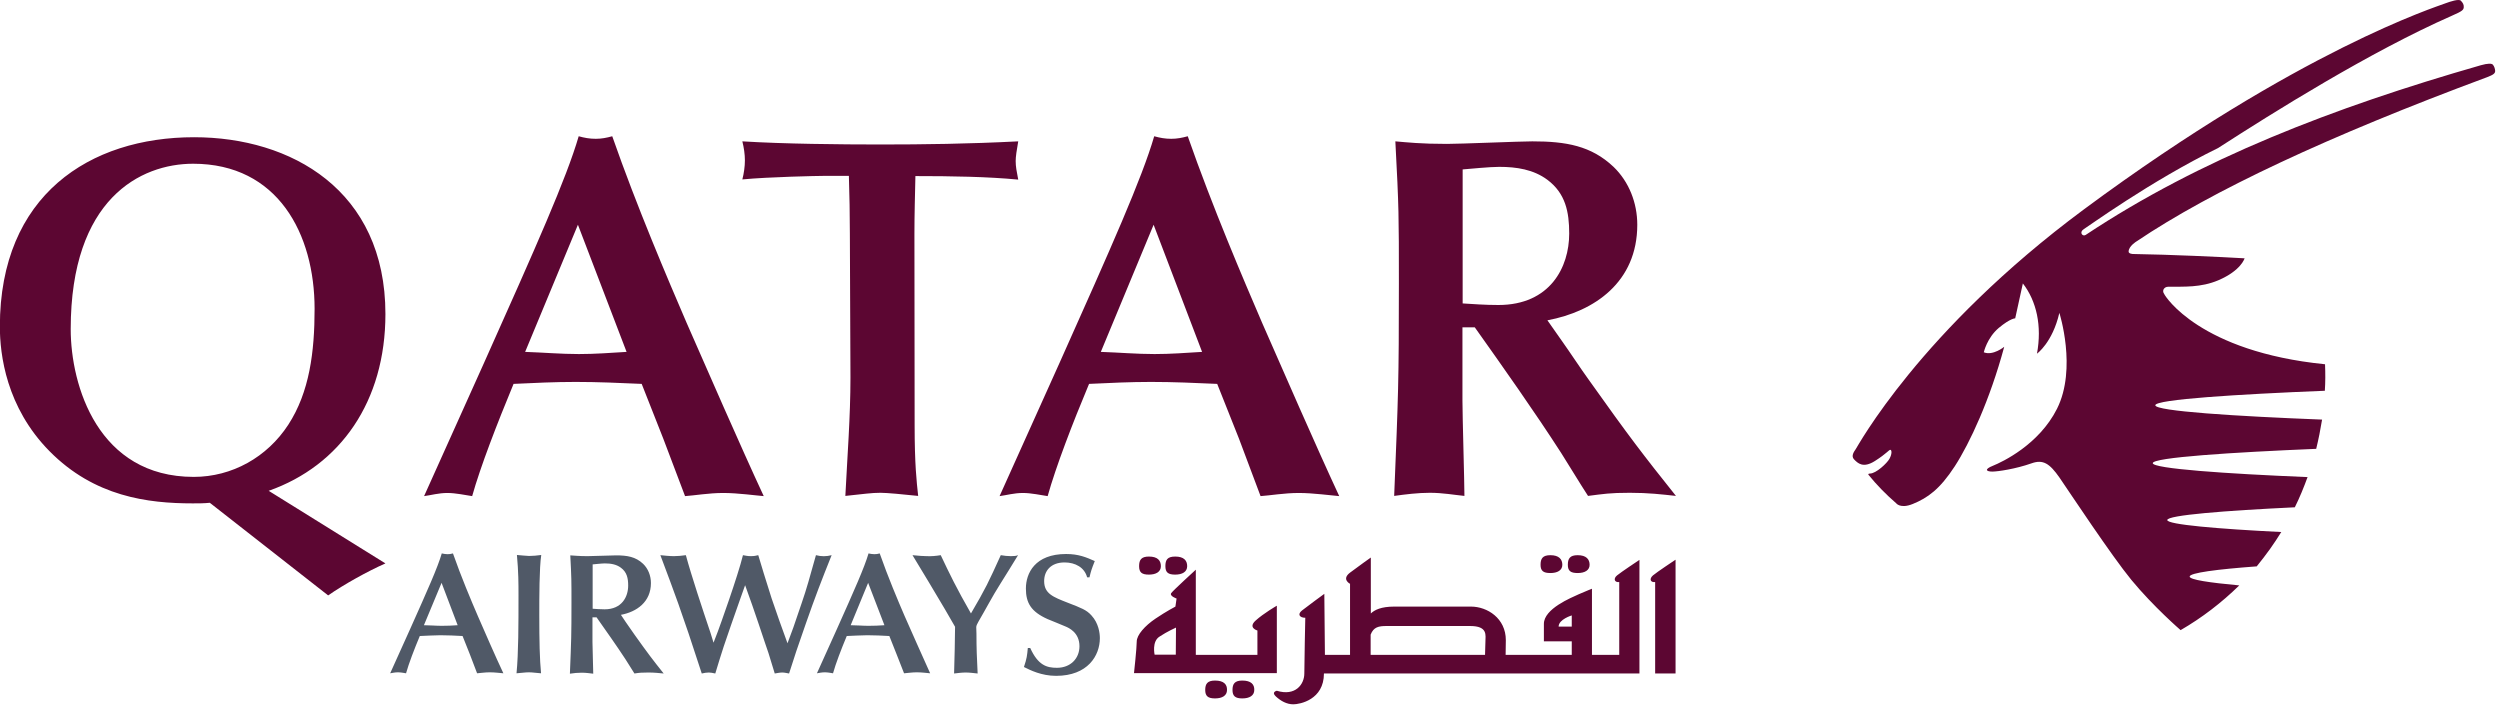<svg width="148" height="42" viewBox="0 0 148 42" fill="none" xmlns="http://www.w3.org/2000/svg">
<path d="M27.093 37.013C26.78 37.036 26.466 37.048 26.153 37.048C25.793 37.048 25.444 37.013 25.096 37.013L26.141 34.504L27.093 37.013ZM28.244 39.859C28.429 39.847 28.708 39.801 28.999 39.801C29.289 39.801 29.637 39.847 29.8 39.859C29.335 38.872 28.662 37.327 28.278 36.444C27.907 35.584 27.303 34.156 26.815 32.762C26.71 32.797 26.594 32.808 26.489 32.808C26.362 32.808 26.269 32.785 26.153 32.762C25.909 33.598 25.316 34.922 24.282 37.234L23.098 39.859C23.237 39.836 23.388 39.801 23.551 39.801C23.713 39.801 23.911 39.836 24.038 39.859C24.201 39.278 24.526 38.43 24.852 37.652C25.258 37.629 25.665 37.617 26.071 37.606C26.513 37.606 26.942 37.629 27.384 37.652L27.814 38.732L28.244 39.859ZM30.695 35.224C30.695 36.967 30.695 38.651 30.578 39.859C30.799 39.847 31.089 39.801 31.31 39.801C31.542 39.801 31.786 39.847 32.03 39.859C31.949 39.034 31.926 37.931 31.926 36.409C31.926 35.375 31.926 33.61 32.042 32.855C31.798 32.889 31.542 32.913 31.322 32.913C31.171 32.913 30.787 32.866 30.602 32.855C30.695 33.854 30.695 34.574 30.695 35.224ZM36.758 36.398C37.687 36.223 38.535 35.642 38.535 34.516C38.535 34.086 38.373 33.668 38.071 33.377C37.629 32.959 37.13 32.878 36.468 32.878C36.235 32.878 35.05 32.924 34.783 32.924C34.261 32.924 33.993 32.889 33.761 32.878C33.831 34.191 33.831 34.342 33.831 35.677C33.831 37.64 33.819 37.873 33.738 39.882C33.959 39.847 34.203 39.824 34.435 39.824C34.69 39.824 34.911 39.859 35.12 39.882C35.12 39.615 35.074 38.303 35.074 38.001V36.548H35.318C35.864 37.327 36.502 38.221 37.025 39.023C37.176 39.255 37.408 39.638 37.559 39.871C37.861 39.824 37.989 39.813 38.384 39.813C38.756 39.813 39.011 39.847 39.29 39.871C38.651 39.069 38.373 38.709 37.571 37.582C37.42 37.373 37.188 37.036 37.037 36.816L36.758 36.398ZM35.085 33.412C35.236 33.401 35.62 33.354 35.806 33.354C36.142 33.354 36.479 33.401 36.758 33.61C37.118 33.877 37.188 34.237 37.188 34.667C37.188 35.329 36.816 36.072 35.794 36.072C35.527 36.072 35.283 36.049 35.085 36.037V33.412ZM42.066 37.478C41.59 36.061 40.928 34.074 40.603 32.866C40.347 32.901 40.127 32.924 39.894 32.924C39.65 32.924 39.302 32.889 39.093 32.866C39.511 33.97 39.871 34.946 40.15 35.724C40.614 37.048 40.928 37.966 41.288 39.092L41.544 39.871C41.683 39.836 41.846 39.813 41.962 39.813C42.078 39.813 42.171 39.836 42.345 39.871C42.508 39.336 42.705 38.686 42.845 38.268C43.24 37.106 43.298 36.944 43.809 35.492L44.111 34.644C44.227 34.969 44.413 35.492 44.529 35.817C44.645 36.13 45.168 37.699 45.284 38.047C45.447 38.5 45.493 38.639 45.865 39.871C45.958 39.859 46.155 39.813 46.306 39.813C46.446 39.813 46.562 39.847 46.713 39.871C47.096 38.663 47.143 38.535 47.712 36.897C48.269 35.306 48.618 34.4 49.233 32.866C48.931 32.948 48.606 32.948 48.304 32.866C47.932 34.191 47.758 34.841 47.456 35.712C46.98 37.141 46.91 37.304 46.62 38.082C46.295 37.199 45.981 36.316 45.679 35.422C45.516 34.934 44.889 32.889 44.889 32.866C44.75 32.901 44.645 32.924 44.436 32.924C44.25 32.924 44.123 32.889 43.983 32.866C43.681 34.109 42.601 37.106 42.496 37.385L42.241 38.047L42.066 37.478ZM52.358 37.013C52.045 37.036 51.731 37.048 51.417 37.048C51.057 37.048 50.709 37.013 50.36 37.013L51.394 34.504L52.358 37.013ZM53.52 39.859C53.706 39.847 53.996 39.801 54.275 39.801C54.565 39.801 54.914 39.847 55.065 39.859C54.612 38.872 53.938 37.327 53.543 36.444C53.171 35.584 52.567 34.156 52.079 32.762C51.963 32.797 51.87 32.808 51.754 32.808C51.638 32.808 51.522 32.785 51.417 32.762C51.173 33.598 50.581 34.922 49.547 37.234L48.362 39.859C48.502 39.836 48.653 39.801 48.827 39.801C48.99 39.801 49.187 39.836 49.315 39.859C49.477 39.278 49.803 38.43 50.128 37.652C50.535 37.629 50.941 37.617 51.348 37.606C51.789 37.606 52.219 37.629 52.649 37.652L53.078 38.732L53.52 39.859ZM57.794 37.129C57.794 37.036 57.853 36.932 57.922 36.804C58.352 36.072 58.747 35.306 59.212 34.574C59.363 34.33 60.106 33.145 60.269 32.866C60.153 32.913 60.048 32.924 59.839 32.924C59.641 32.924 59.444 32.901 59.246 32.866C58.515 34.481 58.352 34.829 57.481 36.316C56.61 34.794 56.226 33.993 55.692 32.866C55.413 32.913 55.134 32.936 54.856 32.924C54.635 32.924 54.391 32.901 54.019 32.866C54.554 33.749 55.413 35.166 55.936 36.061L56.54 37.106C56.54 37.745 56.505 39.069 56.482 39.871C56.679 39.847 56.958 39.813 57.167 39.813C57.4 39.813 57.644 39.847 57.876 39.871C57.829 38.918 57.806 38.372 57.806 37.513L57.794 37.129ZM60.849 38.337C60.803 38.825 60.791 38.965 60.617 39.487C60.989 39.673 61.651 40.01 62.522 40.01C64.392 40.01 65.112 38.814 65.112 37.78C65.112 37.489 65.043 36.897 64.613 36.432C64.323 36.107 64.009 35.991 63.231 35.689C62.336 35.34 61.814 35.143 61.814 34.4C61.814 33.795 62.209 33.296 63.022 33.296C63.66 33.296 64.207 33.598 64.358 34.179H64.497C64.59 33.795 64.613 33.714 64.811 33.215C64.311 32.994 63.858 32.797 63.115 32.797C61.268 32.797 60.733 33.935 60.733 34.841C60.733 35.689 61.035 36.212 62.023 36.653C62.313 36.781 62.789 36.955 63.068 37.083C63.266 37.164 63.904 37.443 63.904 38.256C63.904 38.988 63.37 39.534 62.569 39.534C61.965 39.534 61.453 39.383 60.989 38.361H60.849V38.337Z" fill="#505967"/>
<path d="M4.186 19.485C4.186 11.772 8.321 9.693 11.434 9.693C16.452 9.693 18.624 13.851 18.624 18.288C18.624 20.832 18.322 23.214 17.068 25.142C15.813 27.07 13.734 28.232 11.469 28.232C5.812 28.232 4.186 22.842 4.186 19.485ZM19.426 35.248C20.343 34.609 21.784 33.807 22.817 33.354L15.906 29.056C20.157 27.558 22.817 23.759 22.817 18.59C22.817 11.249 17.219 8.124 11.492 8.124C5.312 8.124 -0.008 11.551 -0.008 19.334C-0.008 20.983 0.364 24.108 2.931 26.71C5.591 29.405 8.751 29.8 11.411 29.8C11.748 29.8 12.084 29.8 12.421 29.765L19.426 35.248ZM37.093 20.832C36.141 20.89 35.223 20.96 34.271 20.96C33.202 20.96 32.157 20.867 31.088 20.832L34.213 13.305L37.093 20.832ZM40.555 29.37C41.101 29.335 41.961 29.184 42.82 29.184C43.68 29.184 44.748 29.335 45.213 29.37C43.831 26.396 41.821 21.785 40.648 19.113C39.544 16.546 37.709 12.26 36.245 8.066C35.909 8.159 35.607 8.217 35.27 8.217C34.898 8.217 34.596 8.159 34.259 8.066C33.527 10.575 31.75 14.56 28.66 21.471L25.106 29.37C25.536 29.312 25.965 29.184 26.488 29.184C26.976 29.184 27.557 29.312 27.952 29.37C28.44 27.628 29.427 25.084 30.403 22.726C31.622 22.668 32.854 22.61 34.073 22.61C35.386 22.61 36.675 22.668 37.988 22.726L39.266 25.967L40.555 29.37ZM54.134 13.851C54.134 12.69 54.169 11.528 54.192 10.424C56.306 10.424 58.478 10.459 60.279 10.633C60.186 10.146 60.128 9.867 60.128 9.53C60.128 9.286 60.186 8.891 60.279 8.368C57.34 8.519 54.645 8.554 52.113 8.554C49.755 8.554 46.363 8.519 43.947 8.368C44.04 8.74 44.098 9.135 44.098 9.495C44.098 9.855 44.04 10.262 43.947 10.622C45.515 10.471 48.442 10.413 48.721 10.413H50.254C50.289 11.609 50.312 12.678 50.312 13.816L50.347 22.354C50.347 24.677 50.161 27.035 50.045 29.358C51.149 29.242 51.602 29.173 52.124 29.173C52.496 29.173 53.472 29.265 54.355 29.358C54.262 28.499 54.146 27.488 54.146 25.165L54.134 13.851ZM71.163 20.832C70.211 20.89 69.293 20.96 68.352 20.96C67.283 20.96 66.238 20.867 65.169 20.832L68.294 13.305L71.163 20.832ZM74.625 29.37C75.171 29.335 76.03 29.184 76.89 29.184C77.749 29.184 78.818 29.335 79.283 29.37C77.9 26.396 75.891 21.785 74.718 19.113C73.614 16.546 71.779 12.26 70.315 8.066C69.978 8.159 69.676 8.217 69.339 8.217C68.968 8.217 68.666 8.159 68.329 8.066C67.597 10.575 65.82 14.56 62.73 21.471L59.175 29.37C59.605 29.312 60.035 29.184 60.558 29.184C61.046 29.184 61.626 29.312 62.021 29.37C62.509 27.628 63.485 25.084 64.472 22.726C65.692 22.668 66.923 22.61 68.143 22.61C69.456 22.61 70.745 22.668 72.058 22.726L73.347 25.967L74.625 29.37ZM91.607 18.962C94.395 18.439 96.927 16.697 96.927 13.305C96.927 12.016 96.439 10.761 95.522 9.878C94.198 8.624 92.699 8.368 90.713 8.368C90.004 8.368 86.461 8.519 85.66 8.519C84.103 8.519 83.302 8.427 82.605 8.368C82.814 12.318 82.814 12.748 82.814 16.755C82.814 22.668 82.779 23.33 82.535 29.358C83.209 29.265 83.941 29.173 84.649 29.173C85.416 29.173 86.09 29.3 86.694 29.358C86.694 28.557 86.577 24.619 86.577 23.725V19.38H87.309C88.959 21.703 90.864 24.398 92.42 26.814C92.873 27.523 93.547 28.65 94.012 29.358C94.929 29.242 95.301 29.173 96.486 29.173C97.589 29.173 98.356 29.265 99.216 29.358C97.287 26.942 96.463 25.874 94.046 22.47C93.582 21.831 92.92 20.821 92.455 20.17L91.607 18.962ZM86.589 10.03C87.042 9.995 88.18 9.878 88.761 9.878C89.772 9.878 90.782 10.03 91.607 10.645C92.676 11.447 92.897 12.539 92.897 13.828C92.897 15.814 91.77 18.056 88.703 18.056C87.902 18.056 87.17 17.998 86.589 17.963V10.03Z" fill="#5C0632"/>
<path d="M137.642 21.564C137.665 22.099 137.665 22.621 137.63 23.133C132.473 23.341 127.594 23.644 127.594 23.992C127.594 24.34 132.368 24.642 137.467 24.84C137.374 25.421 137.258 26.002 137.119 26.571C132.101 26.78 127.443 27.082 127.443 27.419C127.443 27.744 131.787 28.046 136.608 28.244C136.387 28.848 136.143 29.451 135.853 30.032C131.717 30.23 128.302 30.497 128.302 30.787C128.302 31.055 131.288 31.31 135.051 31.496C134.842 31.833 134.621 32.17 134.389 32.495C134.134 32.843 133.878 33.192 133.599 33.529C131.241 33.703 129.627 33.912 129.627 34.133C129.627 34.319 130.788 34.493 132.565 34.656C131.52 35.678 130.358 36.572 129.092 37.304C129.092 37.304 127.501 35.933 126.177 34.33C125.003 32.901 122.506 29.126 121.925 28.278C121.333 27.43 120.949 27.186 120.264 27.43C119.346 27.756 118.278 27.918 117.941 27.918C117.604 27.918 117.43 27.79 117.987 27.57C118.533 27.349 120.706 26.327 121.774 24.201C122.971 21.82 121.914 18.521 121.914 18.521C121.507 20.287 120.589 20.937 120.589 20.937C120.891 19.299 120.566 17.824 119.753 16.779L119.3 18.846C119.3 18.846 119.021 18.835 118.324 19.415C117.627 20.008 117.441 20.856 117.441 20.856C117.987 21.076 118.65 20.53 118.65 20.53C117.802 23.678 116.605 26.245 115.722 27.605C114.839 28.964 114.119 29.475 113.236 29.835C112.493 30.137 112.249 29.788 112.249 29.788C111.657 29.277 111.099 28.708 110.611 28.104C110.611 28.104 110.565 28.034 110.704 28.034C111.064 28.034 111.715 27.419 111.854 27.163C112.017 26.873 111.994 26.64 111.912 26.629C111.831 26.617 111.692 26.85 110.995 27.291C110.298 27.732 109.984 27.43 109.752 27.186C109.577 26.989 109.752 26.745 109.856 26.594C109.961 26.455 113.643 19.601 123.377 12.388C136.132 2.944 144.286 0.388 144.751 0.203C145.064 0.086 145.564 -0.076 145.68 0.04C145.808 0.168 145.866 0.284 145.854 0.435C145.842 0.586 145.761 0.667 145.169 0.923C140.267 3.083 134.552 6.673 131.311 8.764C127.315 10.715 123.505 13.491 123.366 13.561C123.064 13.747 123.284 14.026 123.47 13.909C130.219 9.426 138.118 6.371 146.865 3.862C147.283 3.745 147.515 3.745 147.585 3.838C147.666 3.943 147.701 4.059 147.713 4.187C147.724 4.349 147.596 4.431 147.236 4.57C137.851 8.055 130.928 11.296 126.479 14.293C126.479 14.293 126.014 14.572 126.014 14.897C126.014 15.024 126.258 15.036 126.258 15.036C128.488 15.071 131.462 15.21 132.879 15.292C132.879 15.292 132.682 16.012 131.323 16.593C130.277 17.034 129.301 16.964 128.349 16.976C128.14 16.976 127.954 17.185 128.128 17.417C128.175 17.534 130.219 20.821 137.642 21.564ZM69.607 38.756H68.353C68.353 38.756 68.178 37.978 68.643 37.687C69.096 37.385 69.619 37.153 69.619 37.153L69.607 38.756ZM75.578 35.864C75.578 35.864 74.811 36.305 74.335 36.735C73.858 37.164 74.439 37.327 74.439 37.327V38.767H70.792V33.726C70.792 33.726 69.456 34.946 69.34 35.108C69.212 35.283 69.653 35.434 69.653 35.434L69.584 35.91C69.584 35.91 69.049 36.189 68.411 36.619C67.772 37.048 67.295 37.594 67.295 37.978C67.295 38.361 67.133 39.848 67.133 39.848H75.589V35.864H75.578ZM68.016 34.017C68.434 34.017 68.724 33.854 68.724 33.517C68.724 33.18 68.527 32.948 68.016 32.948C67.563 32.948 67.435 33.145 67.435 33.517C67.435 33.889 67.597 34.017 68.016 34.017ZM69.572 34.017C69.99 34.017 70.281 33.854 70.281 33.517C70.281 33.18 70.083 32.948 69.572 32.948C69.108 32.948 68.991 33.145 68.991 33.517C68.991 33.889 69.154 34.017 69.572 34.017ZM71.93 40.289C71.477 40.289 71.349 40.487 71.349 40.847C71.349 41.207 71.512 41.346 71.93 41.346C72.348 41.346 72.639 41.184 72.639 40.847C72.65 40.522 72.453 40.289 71.93 40.289ZM73.545 40.289C73.092 40.289 72.964 40.487 72.964 40.847C72.964 41.207 73.127 41.346 73.545 41.346C73.963 41.346 74.253 41.184 74.253 40.847C74.265 40.522 74.067 40.289 73.545 40.289ZM91.782 33.924C92.2 33.924 92.49 33.761 92.49 33.436C92.49 33.111 92.293 32.867 91.782 32.867C91.329 32.867 91.201 33.064 91.201 33.436C91.201 33.796 91.364 33.924 91.782 33.924ZM93.397 33.924C93.815 33.924 94.105 33.761 94.105 33.436C94.105 33.111 93.908 32.867 93.397 32.867C92.943 32.867 92.816 33.064 92.816 33.436C92.816 33.796 92.978 33.924 93.397 33.924ZM97.857 34.063C97.625 34.261 97.694 34.493 97.985 34.458V39.871H99.193V33.134C99.193 33.134 98.089 33.866 97.857 34.063ZM93.048 37.095H92.27C92.27 36.665 93.048 36.433 93.048 36.433V37.095ZM87.937 37.989C87.937 38.187 87.925 38.5 87.914 38.767H81.142V37.571C81.316 37.118 81.618 37.06 82.082 37.06H87.031C88.1 37.06 87.937 37.617 87.937 37.989ZM95.859 34.458V38.767H94.244V34.853C94.244 34.853 93.919 34.981 93.466 35.178C93.013 35.387 91.398 36.038 91.398 36.932V37.966H93.048V38.767H89.133C89.133 38.582 89.145 38.303 89.145 37.896C89.145 36.607 88.053 35.91 87.077 35.91H82.547C81.757 35.91 81.374 36.108 81.153 36.317V33.006C81.153 33.006 80.445 33.505 79.922 33.9C79.399 34.295 79.922 34.562 79.922 34.562V38.767H78.435L78.4 35.155C78.4 35.155 77.367 35.91 77.076 36.142C76.786 36.375 76.948 36.572 77.273 36.572C77.273 36.572 77.216 39.232 77.216 39.871C77.216 40.51 76.693 41.23 75.589 40.893C75.589 40.893 75.241 40.963 75.531 41.23C75.822 41.497 76.17 41.695 76.565 41.695C76.948 41.695 78.377 41.428 78.377 39.871H97.055V33.145C97.055 33.145 95.952 33.877 95.731 34.063C95.499 34.249 95.569 34.493 95.859 34.458Z" fill="#5C0632"/>
</svg>
